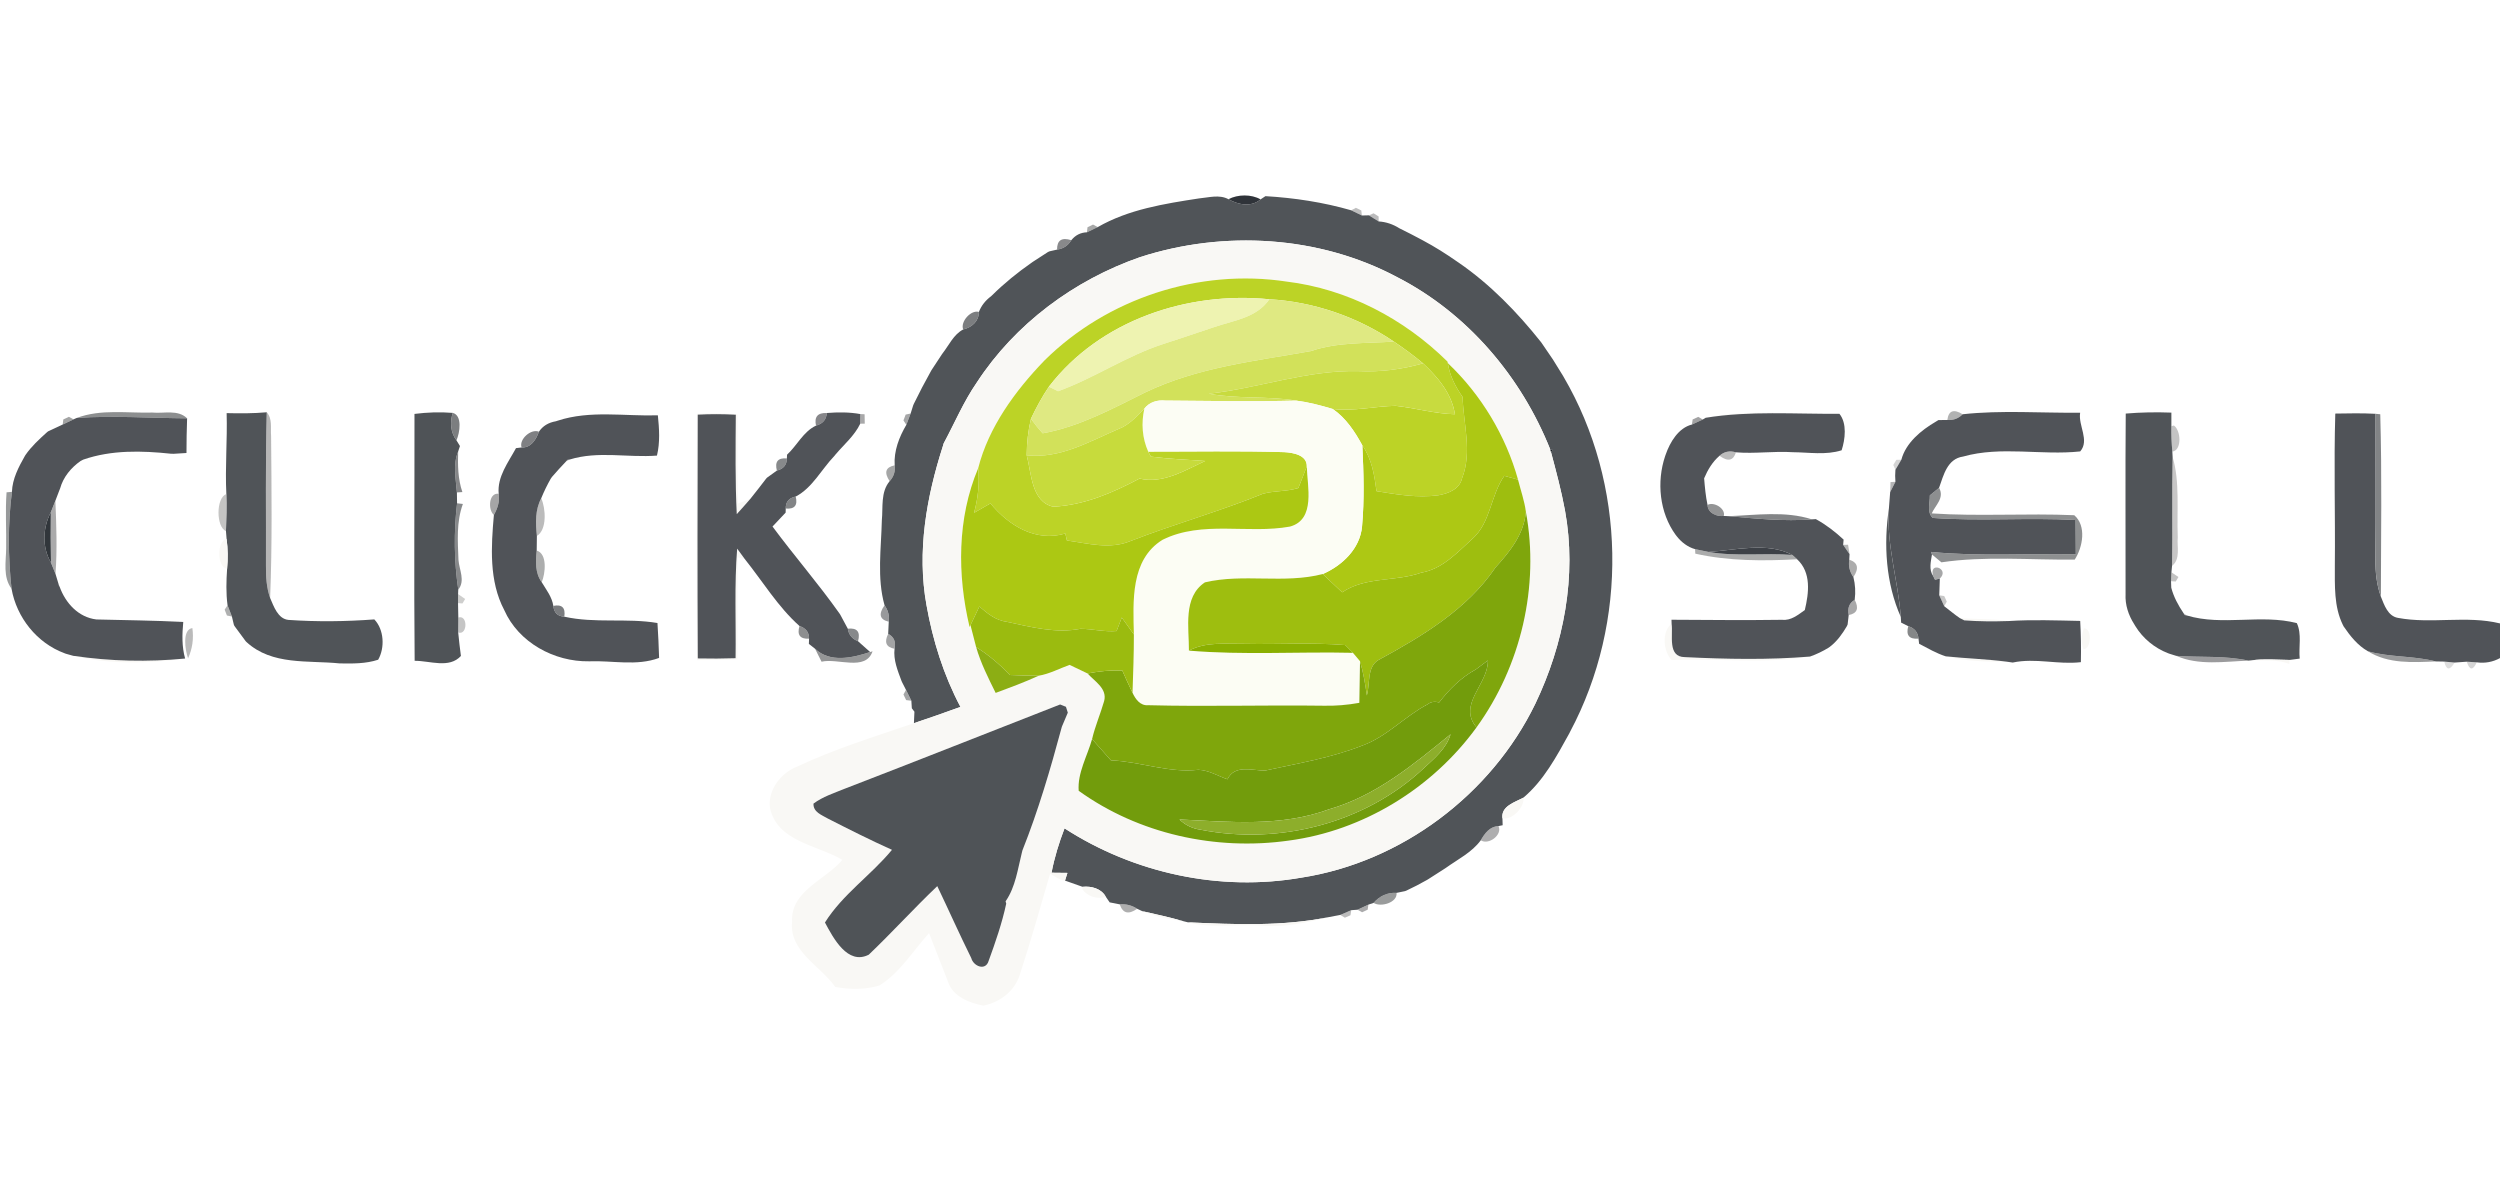 <?xml version="1.0" encoding="UTF-8" ?>
<!DOCTYPE svg PUBLIC "-//W3C//DTD SVG 1.1//EN" "http://www.w3.org/Graphics/SVG/1.1/DTD/svg11.dtd">
<svg width="442pt" height="212pt" viewBox="0 0 442 212" version="1.1" xmlns="http://www.w3.org/2000/svg">
<g id="#505458ff">
<path fill="#505458" opacity="1.00" d=" M 194.08 40.15 C 199.52 37.02 205.86 36.02 211.98 35.08 C 213.69 34.93 215.58 34.34 217.19 35.22 C 218.93 36.21 221.21 36.67 222.87 35.25 L 223.73 34.68 C 228.84 34.98 233.97 35.76 238.89 37.18 C 239.36 37.41 240.31 37.87 240.78 38.10 L 242.01 38.07 C 242.44 38.34 243.31 38.88 243.75 39.15 C 245.05 39.23 246.27 39.64 247.41 40.36 C 247.47 40.39 247.59 40.45 247.65 40.48 L 249.38 41.35 C 249.44 41.39 249.58 41.46 249.65 41.49 L 251.36 42.39 C 251.42 42.42 251.54 42.49 251.60 42.52 C 253.68 43.63 255.68 44.89 257.62 46.25 C 257.69 46.29 257.83 46.39 257.90 46.44 C 263.47 50.27 268.24 55.19 272.44 60.47 C 272.47 60.51 272.54 60.60 272.57 60.65 C 273.05 61.35 274.00 62.75 274.48 63.45 C 274.51 63.51 274.59 63.63 274.63 63.68 C 275.05 64.37 275.90 65.74 276.33 66.43 C 276.36 66.47 276.41 66.57 276.44 66.62 C 287.53 85.56 287.92 109.98 277.61 129.34 C 277.57 129.42 277.49 129.58 277.45 129.66 C 275.21 133.72 272.93 138.00 269.34 141.02 C 267.85 141.84 265.35 142.51 265.63 144.67 L 265.67 145.90 L 264.93 146.05 C 263.40 146.10 262.48 147.36 261.80 148.56 C 260.22 150.71 257.75 151.92 255.63 153.44 C 255.56 153.49 255.41 153.58 255.34 153.63 C 254.64 154.08 253.23 154.98 252.53 155.43 C 252.47 155.47 252.36 155.54 252.30 155.57 C 251.10 156.25 249.89 156.88 248.65 157.46 C 248.59 157.48 248.47 157.53 248.41 157.55 L 246.91 157.86 C 245.31 157.75 243.88 158.44 242.85 159.63 L 241.93 159.94 C 241.45 160.17 240.49 160.61 240.01 160.84 L 238.90 160.92 C 238.42 161.13 237.44 161.55 236.96 161.76 C 236.47 161.85 235.49 162.04 235.00 162.13 C 226.78 163.82 218.35 163.45 210.03 163.07 L 209.15 162.85 C 206.77 162.16 204.35 161.64 201.94 161.09 L 201.05 160.67 C 200.11 160.06 199.09 159.80 197.97 159.89 L 196.61 159.62 C 196.51 159.60 196.30 159.56 196.19 159.54 L 195.49 158.52 C 194.69 157.08 192.93 156.63 191.40 156.79 C 190.62 156.51 189.07 155.96 188.29 155.69 C 188.40 155.35 188.61 154.67 188.72 154.33 C 188.02 154.32 186.61 154.31 185.91 154.30 C 186.42 151.61 187.23 149.00 188.21 146.45 C 200.49 154.39 215.69 157.69 230.12 155.16 C 247.78 152.41 263.65 140.48 271.44 124.43 C 276.48 113.91 278.81 101.81 276.69 90.25 C 276.04 86.75 275.12 83.31 274.20 79.87 C 274.28 79.79 274.44 79.62 274.52 79.54 L 274.08 79.46 C 268.94 66.56 259.42 55.36 247.00 48.99 C 233.21 41.65 216.39 40.68 201.60 45.45 C 189.93 49.50 179.46 57.25 172.69 67.64 C 170.36 71.02 168.77 74.81 166.84 78.40 C 166.81 78.52 166.74 78.74 166.71 78.85 C 163.80 87.90 162.08 97.54 163.81 107.01 C 164.92 113.25 166.83 119.36 169.81 124.98 C 167.08 125.97 164.34 126.94 161.58 127.86 C 161.60 127.35 161.65 126.34 161.67 125.83 C 161.55 125.68 161.32 125.37 161.21 125.22 L 161.13 123.89 C 160.89 123.41 160.41 122.45 160.18 121.97 L 159.49 120.62 C 159.47 120.56 159.41 120.44 159.38 120.37 C 158.71 118.56 157.92 116.67 158.16 114.70 C 158.43 113.47 158.05 112.59 157.03 112.07 C 157.05 111.53 157.11 110.46 157.13 109.92 C 157.27 108.86 157.02 107.90 156.39 107.02 C 155.02 102.17 155.80 96.97 155.91 91.99 C 156.14 89.65 155.67 87.02 157.29 85.07 C 158.02 84.27 158.32 83.34 158.18 82.27 C 158.01 79.74 158.97 77.26 160.24 75.11 C 160.43 74.61 160.81 73.61 161.00 73.11 L 161.46 71.64 C 161.49 71.58 161.55 71.44 161.58 71.37 C 162.52 69.44 163.51 67.54 164.56 65.67 C 164.59 65.62 164.65 65.52 164.67 65.47 C 165.13 64.77 166.05 63.37 166.51 62.67 C 166.54 62.63 166.60 62.54 166.63 62.50 C 167.77 61.05 168.59 59.14 170.29 58.25 C 171.80 57.89 173.06 56.81 173.07 55.15 C 173.49 54.05 174.22 53.12 175.23 52.37 C 175.28 52.32 175.38 52.23 175.43 52.18 C 177.57 50.07 179.91 48.17 182.38 46.45 C 182.43 46.41 182.54 46.34 182.59 46.30 C 183.27 45.86 184.62 44.99 185.29 44.55 C 185.36 44.52 185.50 44.46 185.57 44.43 L 186.89 44.13 C 187.98 43.99 188.82 43.43 189.41 42.47 C 190.12 41.58 191.04 41.11 192.17 41.07 C 192.64 40.84 193.60 40.38 194.08 40.15 Z" />
<path fill="#505458" opacity="1.00" d=" M 40.07 73.04 C 42.43 73.10 44.80 73.10 47.16 72.89 C 46.91 81.93 47.06 90.97 47.02 100.01 C 47.00 101.94 47.11 103.89 47.76 105.73 C 48.41 107.21 49.12 109.41 51.00 109.60 C 56.05 109.95 61.13 109.89 66.18 109.51 C 67.92 111.33 68.06 114.54 66.86 116.64 C 64.67 117.36 62.33 117.33 60.05 117.29 C 54.46 116.72 48.12 117.67 43.60 113.53 C 43.56 113.49 43.48 113.41 43.44 113.37 C 42.94 112.70 41.94 111.34 41.44 110.66 C 41.42 110.60 41.37 110.49 41.34 110.43 L 41.00 109.00 C 40.81 108.50 40.42 107.50 40.23 107.01 C 39.94 104.87 40.01 102.71 40.15 100.58 C 40.32 98.81 40.30 97.03 40.06 95.27 L 39.95 93.90 C 40.03 91.72 40.11 89.54 40.02 87.36 C 39.78 82.59 40.21 77.81 40.07 73.04 Z" />
<path fill="#505458" opacity="1.00" d=" M 375.83 73.12 C 378.51 72.89 381.21 72.85 383.90 72.95 C 383.90 73.55 383.90 74.75 383.90 75.35 C 383.86 76.84 383.93 78.35 384.07 79.84 L 384.12 80.80 C 383.97 87.22 384.13 93.64 384.02 100.05 L 383.91 101.18 C 383.90 101.57 383.86 102.36 383.84 102.76 L 383.88 103.91 C 384.31 105.54 385.11 107.02 386.05 108.41 L 386.25 108.74 L 386.64 108.82 C 392.96 110.72 399.75 108.52 406.08 110.17 C 406.99 112.11 406.38 114.37 406.59 116.44 C 406.14 116.50 405.24 116.62 404.79 116.68 C 402.55 116.65 400.31 116.45 398.08 116.74 L 397.52 116.80 C 393.33 115.88 389.02 116.26 384.77 115.96 L 383.59 115.59 C 383.52 115.57 383.38 115.51 383.31 115.49 C 380.93 114.57 378.87 112.88 377.54 110.71 C 377.49 110.62 377.38 110.45 377.33 110.36 C 376.31 108.77 375.70 106.93 375.80 105.03 C 375.82 94.40 375.74 83.76 375.83 73.12 Z" />
<path fill="#505458" opacity="1.00" d=" M 336.06 109.08 C 333.41 103.11 333.00 96.28 333.96 89.87 C 333.50 96.40 335.60 102.64 336.06 109.08 Z" />
</g>
<g id="#2f3339fe">
<path fill="#2f3339" opacity="1.00" d=" M 217.19 35.22 C 218.84 34.35 221.23 34.31 222.87 35.25 C 221.21 36.67 218.93 36.21 217.19 35.22 Z" />
</g>
<g id="#4d4d4d5c">
<path fill="#4d4d4d" opacity="0.36" d=" M 238.89 37.18 L 239.72 36.74 L 240.68 37.21 L 240.78 38.10 C 240.31 37.87 239.36 37.41 238.89 37.18 Z" />
</g>
<g id="#4545475b">
<path fill="#454547" opacity="0.36" d=" M 242.01 38.07 L 242.85 37.71 L 243.74 38.27 L 243.75 39.15 C 243.31 38.88 242.44 38.34 242.01 38.07 Z" />
</g>
<g id="#4d4e4f7e">
<path fill="#4d4e4f" opacity="0.49" d=" M 192.27 40.18 L 193.25 39.70 L 194.08 40.15 C 193.60 40.38 192.64 40.84 192.17 41.07 L 192.27 40.18 Z" />
</g>
<g id="#5a5a5b69">
<path fill="#5a5a5b" opacity="0.41" d=" M 247.41 40.36 C 247.47 40.39 247.59 40.45 247.65 40.48 C 247.59 40.45 247.47 40.39 247.41 40.36 Z" />
</g>
<g id="#61616276">
<path fill="#616162" opacity="0.46" d=" M 249.38 41.35 C 249.44 41.39 249.58 41.46 249.65 41.49 C 249.58 41.46 249.44 41.39 249.38 41.35 Z" />
</g>
<g id="#535557b1">
<path fill="#535557" opacity="0.69" d=" M 186.89 44.13 C 186.87 42.48 187.71 41.92 189.41 42.47 C 188.82 43.43 187.98 43.99 186.89 44.13 Z" />
</g>
<g id="#5b5b5b6a">
<path fill="#5b5b5b" opacity="0.42" d=" M 251.36 42.39 C 251.42 42.42 251.54 42.49 251.60 42.52 C 251.54 42.49 251.42 42.42 251.36 42.39 Z" />
</g>
<g id="#f9f8f5ff">
<path fill="#f9f8f5" opacity="1.00" d=" M 201.60 45.45 C 216.39 40.68 233.21 41.65 247.00 48.99 C 259.42 55.36 268.94 66.56 274.08 79.46 L 274.20 79.87 C 275.12 83.31 276.04 86.75 276.69 90.25 C 278.81 101.81 276.48 113.91 271.44 124.43 C 263.65 140.48 247.78 152.41 230.12 155.16 C 215.69 157.69 200.49 154.39 188.21 146.45 C 187.23 149.00 186.42 151.61 185.91 154.30 C 186.61 154.31 188.02 154.32 188.72 154.33 C 188.61 154.67 188.40 155.35 188.29 155.69 C 187.29 155.58 186.49 154.94 185.66 154.46 C 183.93 160.42 182.24 166.41 180.31 172.30 C 179.40 175.25 176.81 177.18 173.86 177.80 C 171.39 177.32 168.44 176.19 167.61 173.57 C 166.50 170.70 165.38 167.84 164.26 164.98 C 161.40 168.11 159.14 171.96 155.47 174.24 C 152.95 174.99 150.25 174.97 147.67 174.49 C 145.05 170.75 139.52 168.23 140.04 162.98 C 139.74 157.48 145.95 155.60 148.93 152.02 C 144.46 149.38 137.40 148.81 136.13 142.83 C 135.71 139.70 138.06 136.63 140.95 135.53 C 147.59 132.40 154.64 130.24 161.58 127.86 C 164.34 126.94 167.08 125.97 169.81 124.98 C 166.83 119.36 164.92 113.25 163.81 107.01 C 162.08 97.54 163.80 87.90 166.71 78.85 L 166.84 78.40 C 168.77 74.81 170.36 71.02 172.69 67.64 C 179.46 57.25 189.93 49.50 201.60 45.45 M 184.66 63.73 C 179.49 69.09 174.78 75.52 172.94 82.78 C 169.21 91.64 169.23 101.62 171.42 110.85 L 171.58 110.53 C 171.90 111.82 172.24 113.11 172.58 114.41 C 173.39 117.24 174.73 119.87 176.03 122.51 C 178.58 121.56 181.15 120.62 183.63 119.47 C 185.54 119.15 187.28 118.21 189.10 117.55 C 190.15 118.06 191.21 118.57 192.28 119.07 C 193.52 120.47 195.80 121.72 195.21 123.95 C 194.56 126.21 193.62 128.37 193.08 130.66 C 192.24 133.67 190.47 136.67 190.71 139.81 C 201.31 147.45 214.95 150.44 227.83 148.62 C 241.02 146.88 253.26 139.34 261.05 128.60 C 268.89 117.77 272.22 103.67 269.78 90.50 C 269.53 88.56 268.86 86.69 268.39 84.80 C 266.22 77.01 261.85 69.76 255.98 64.20 L 255.91 63.92 C 248.24 56.35 238.21 51.07 227.46 49.78 C 212.03 47.43 195.75 52.75 184.66 63.73 M 149.36 139.44 C 147.47 140.22 145.47 140.84 143.82 142.08 C 143.76 143.59 145.29 144.09 146.34 144.71 C 150.09 146.62 153.85 148.52 157.70 150.25 C 153.99 154.75 148.97 158.12 145.85 163.10 C 147.32 165.84 149.86 170.70 153.60 168.79 C 157.73 164.85 161.57 160.61 165.71 156.67 C 167.73 160.90 169.64 165.19 171.72 169.39 C 172.09 170.82 174.24 171.73 174.79 169.89 C 176.00 166.57 177.16 163.22 177.90 159.77 L 177.79 159.35 C 179.55 156.83 179.94 153.62 180.68 150.69 L 180.77 150.34 C 183.56 143.33 185.71 136.02 187.67 128.73 L 187.74 128.48 C 188.00 127.86 188.53 126.62 188.79 126.00 L 188.46 124.96 L 187.43 124.55 C 174.74 129.51 162.08 134.54 149.36 139.44 Z" />
<path fill="#f9f8f5" opacity="1.00" d=" M 123.21 73.15 C 125.61 73.04 128.01 73.01 130.40 73.29 C 130.38 78.53 130.34 83.77 130.49 89.01 C 131.04 88.80 132.12 88.40 132.66 88.20 C 131.88 89.11 131.07 90.00 130.26 90.90 C 129.97 85.04 130.05 79.18 130.09 73.32 C 127.85 73.20 125.60 73.19 123.36 73.31 C 123.32 87.68 123.29 102.05 123.37 116.41 C 125.60 116.46 127.82 116.45 130.05 116.37 C 130.14 109.91 129.82 103.44 130.33 97.00 C 130.77 97.61 131.22 98.22 131.67 98.83 L 130.42 98.54 C 130.40 104.55 130.36 110.56 130.38 116.57 C 128.00 116.67 125.62 116.70 123.24 116.71 C 123.09 102.19 123.14 87.67 123.21 73.15 Z" />
<path fill="#f9f8f5" opacity="1.00" d=" M 301.57 73.86 C 309.28 72.24 317.35 73.35 325.21 73.16 C 317.33 73.22 309.38 72.60 301.57 73.86 Z" />
<path fill="#f9f8f5" opacity="1.00" d=" M 40.15 100.58 C 38.32 100.25 38.32 95.63 40.06 95.27 C 40.30 97.03 40.32 98.81 40.15 100.58 Z" />
<path fill="#f9f8f5" opacity="1.00" d=" M 346.48 109.27 C 349.35 109.52 352.24 109.35 355.10 109.80 C 352.49 109.89 349.88 109.88 347.28 109.68 L 346.48 109.27 Z" />
<path fill="#f9f8f5" opacity="1.00" d=" M 295.55 116.70 C 294.09 115.20 293.71 111.71 295.54 110.27 C 295.83 112.29 294.76 116.16 297.88 116.18 C 305.24 116.54 312.66 116.69 320.01 116.08 C 311.97 117.42 303.69 116.35 295.55 116.70 Z" />
<path fill="#f9f8f5" opacity="1.00" d=" M 368.45 111.09 C 369.95 111.06 369.73 114.82 368.35 114.78 C 367.91 113.52 367.95 112.29 368.45 111.09 Z" />
<path fill="#f9f8f5" opacity="1.00" d=" M 12.95 115.95 C 19.51 116.92 26.14 117.07 32.73 116.43 C 26.24 117.34 19.40 117.50 12.95 115.95 Z" />
<path fill="#f9f8f5" opacity="1.00" d=" M 344.00 116.04 C 347.60 116.42 351.22 116.52 354.82 116.99 C 351.21 117.03 347.50 116.90 344.00 116.04 Z" />
<path fill="#f9f8f5" opacity="1.00" d=" M 398.08 116.74 C 400.31 116.45 402.55 116.65 404.79 116.68 C 404.78 116.86 404.75 117.21 404.74 117.39 C 402.61 116.54 400.30 116.82 398.08 116.74 Z" />
<path fill="#f9f8f5" opacity="1.00" d=" M 265.63 144.67 C 265.35 142.51 267.85 141.84 269.34 141.02 C 269.58 142.67 267.36 145.07 265.63 144.67 Z" />
<path fill="#f9f8f5" opacity="1.00" d=" M 191.40 156.79 C 192.93 156.63 194.69 157.08 195.49 158.52 C 194.11 159.11 192.21 158.46 191.37 157.24 L 191.40 156.79 Z" />
<path fill="#f9f8f5" opacity="1.00" d=" M 201.94 161.09 C 204.35 161.64 206.77 162.16 209.15 162.85 C 206.69 162.54 204.24 162.01 201.94 161.09 Z" />
<path fill="#f9f8f5" opacity="1.00" d=" M 210.03 163.07 C 218.35 163.45 226.78 163.82 235.00 162.13 C 231.05 163.11 227.04 164.03 222.95 163.65 C 218.66 163.35 214.21 164.19 210.03 163.07 Z" />
</g>
<g id="#6a6a6b8d">
<path fill="#6a6a6b" opacity="0.55" d=" M 185.29 44.55 C 185.36 44.52 185.50 44.46 185.57 44.43 C 185.50 44.46 185.36 44.52 185.29 44.55 Z" />
</g>
<g id="#5b5d5d8b">
<path fill="#5b5d5d" opacity="0.55" d=" M 182.38 46.45 C 182.43 46.41 182.54 46.34 182.59 46.30 C 182.54 46.34 182.43 46.41 182.38 46.45 Z" />
</g>
<g id="#67696bad">
<path fill="#67696b" opacity="0.68" d=" M 257.62 46.25 C 257.69 46.29 257.83 46.39 257.90 46.44 C 257.83 46.39 257.69 46.29 257.62 46.25 Z" />
</g>
<g id="#bcd326ff">
<path fill="#bcd326" opacity="1.00" d=" M 184.66 63.73 C 195.75 52.75 212.03 47.43 227.46 49.78 C 238.21 51.07 248.24 56.35 255.91 63.92 L 255.98 64.20 C 256.29 66.41 257.33 68.38 258.59 70.19 C 258.73 74.97 260.31 79.88 258.50 84.53 C 258.08 86.49 256.02 87.28 254.27 87.57 C 250.62 88.07 246.96 87.42 243.37 86.84 C 242.99 84.02 242.54 81.12 240.86 78.74 C 239.53 76.30 237.96 73.91 235.63 72.31 C 239.35 72.76 243.03 71.82 246.74 71.75 C 250.25 72.13 253.67 73.15 257.23 73.24 C 256.67 69.57 254.20 66.69 251.59 64.24 C 249.95 62.86 248.21 61.59 246.43 60.39 C 239.95 56.00 232.24 53.36 224.42 52.91 C 209.98 51.47 194.46 56.61 185.45 68.36 C 184.23 70.16 183.20 72.08 182.27 74.03 C 181.77 76.15 181.53 78.32 181.52 80.49 C 182.36 83.62 182.33 88.72 186.21 89.58 C 191.63 89.34 196.74 87.11 201.47 84.61 C 205.56 85.61 209.49 83.15 213.08 81.50 C 209.88 81.27 206.66 81.15 203.48 80.73 L 203.00 79.84 C 211.02 79.85 219.04 79.69 227.05 79.94 C 228.60 80.02 231.10 80.44 231.04 82.46 C 230.56 83.74 230.05 85.01 229.55 86.28 C 227.51 86.93 225.32 86.74 223.28 87.30 C 215.60 90.43 207.58 92.65 199.86 95.66 C 196.22 97.19 192.33 96.06 188.63 95.56 C 188.56 95.25 188.42 94.63 188.35 94.32 C 183.15 95.91 178.30 92.89 175.11 89.00 C 174.14 89.55 173.17 90.11 172.21 90.67 C 172.92 88.10 173.20 85.44 172.94 82.78 C 174.78 75.52 179.49 69.09 184.66 63.73 Z" />
</g>
<g id="#6a6b6db8">
<path fill="#6a6b6d" opacity="0.72" d=" M 175.23 52.37 C 175.28 52.32 175.38 52.23 175.43 52.18 C 175.38 52.23 175.28 52.32 175.23 52.37 Z" />
</g>
<g id="#eef3b1ff">
<path fill="#eef3b1" opacity="1.00" d=" M 185.45 68.36 C 194.46 56.61 209.98 51.47 224.42 52.91 C 222.20 56.17 218.16 56.64 214.71 57.81 C 211.70 58.81 208.69 59.85 205.67 60.82 C 199.17 62.91 193.47 66.86 187.06 69.17 C 186.66 68.97 185.85 68.56 185.45 68.36 Z" />
</g>
<g id="#dfe982ff">
<path fill="#dfe982" opacity="1.00" d=" M 224.42 52.91 C 232.24 53.36 239.95 56.00 246.43 60.39 C 241.50 60.74 236.48 60.45 231.74 62.08 C 221.86 63.83 211.67 64.96 202.51 69.36 C 196.67 72.25 190.83 75.45 184.34 76.61 C 183.60 75.79 182.91 74.93 182.27 74.03 C 183.20 72.08 184.23 70.16 185.45 68.36 C 185.85 68.56 186.66 68.97 187.06 69.17 C 193.47 66.86 199.17 62.91 205.67 60.82 C 208.69 59.85 211.70 58.81 214.71 57.81 C 218.16 56.64 222.20 56.17 224.42 52.91 Z" />
</g>
<g id="#535659c3">
<path fill="#535659" opacity="0.76" d=" M 170.29 58.25 C 169.75 56.88 171.67 54.73 173.07 55.15 C 173.06 56.81 171.80 57.89 170.29 58.25 Z" />
</g>
<g id="#d2e15aff">
<path fill="#d2e15a" opacity="1.00" d=" M 246.43 60.39 C 248.21 61.59 249.95 62.86 251.59 64.24 C 247.90 65.30 244.07 65.81 240.23 65.62 C 231.18 65.38 222.62 68.61 213.72 69.61 C 218.83 70.57 224.07 69.99 229.19 70.83 C 221.47 71.02 213.74 70.89 206.02 70.82 C 204.61 70.68 203.20 71.09 202.32 72.25 C 200.95 73.64 199.61 75.15 197.74 75.85 C 192.56 78.07 187.37 81.15 181.52 80.49 C 181.53 78.32 181.77 76.15 182.27 74.03 C 182.91 74.93 183.60 75.79 184.34 76.61 C 190.83 75.45 196.67 72.25 202.51 69.36 C 211.67 64.96 221.86 63.83 231.74 62.08 C 236.48 60.45 241.50 60.74 246.43 60.39 Z" />
</g>
<g id="#4545454b">
<path fill="#454545" opacity="0.29" d=" M 272.44 60.47 C 272.47 60.51 272.54 60.60 272.57 60.65 C 272.54 60.60 272.47 60.51 272.44 60.47 Z" />
</g>
<g id="#30303036">
<path fill="#303030" opacity="0.21" d=" M 166.51 62.67 C 166.54 62.63 166.60 62.54 166.63 62.50 C 166.60 62.54 166.54 62.63 166.51 62.67 Z" />
</g>
<g id="#56565662">
<path fill="#565656" opacity="0.38" d=" M 274.48 63.45 C 274.51 63.51 274.59 63.63 274.63 63.68 C 274.59 63.63 274.51 63.51 274.48 63.45 Z" />
</g>
<g id="#c8db3fff">
<path fill="#c8db3f" opacity="1.00" d=" M 251.59 64.24 C 254.20 66.69 256.67 69.57 257.23 73.24 C 253.67 73.15 250.25 72.13 246.74 71.75 C 243.03 71.82 239.35 72.76 235.63 72.31 C 233.52 71.68 231.38 71.11 229.19 70.83 C 224.07 69.99 218.83 70.57 213.72 69.61 C 222.62 68.61 231.18 65.38 240.23 65.62 C 244.07 65.81 247.90 65.30 251.59 64.24 Z" />
</g>
<g id="#35353538">
<path fill="#353535" opacity="0.22" d=" M 164.56 65.67 C 164.59 65.62 164.65 65.52 164.67 65.47 C 164.65 65.52 164.59 65.62 164.56 65.67 Z" />
</g>
<g id="#adc814ff">
<path fill="#adc814" opacity="1.00" d=" M 255.98 64.20 C 261.85 69.76 266.22 77.01 268.39 84.80 C 267.78 84.63 266.57 84.30 265.96 84.13 C 263.53 87.57 263.58 92.36 260.32 95.26 C 257.64 97.68 255.01 100.61 251.27 101.25 C 246.68 102.89 241.49 101.89 237.29 104.72 C 236.15 103.64 235.00 102.56 233.86 101.49 C 237.31 99.99 240.45 97.01 240.81 93.09 C 241.24 88.32 241.09 83.52 240.86 78.74 C 242.54 81.12 242.99 84.02 243.37 86.84 C 246.96 87.42 250.62 88.07 254.27 87.57 C 256.02 87.28 258.08 86.49 258.50 84.53 C 260.31 79.88 258.73 74.97 258.59 70.19 C 257.33 68.38 256.29 66.41 255.98 64.20 Z" />
</g>
<g id="#3939393e">
<path fill="#393939" opacity="0.24" d=" M 276.33 66.43 C 276.36 66.47 276.41 66.57 276.44 66.62 C 276.41 66.57 276.36 66.47 276.33 66.43 Z" />
</g>
<g id="#5454545e">
<path fill="#545454" opacity="0.37" d=" M 161.46 71.64 C 161.49 71.58 161.55 71.44 161.58 71.37 C 161.55 71.44 161.49 71.58 161.46 71.64 Z" />
</g>
<g id="#fcfdf4ff">
<path fill="#fcfdf4" opacity="1.00" d=" M 202.32 72.25 C 203.20 71.09 204.61 70.68 206.02 70.82 C 213.74 70.89 221.47 71.02 229.19 70.83 C 231.38 71.11 233.52 71.68 235.63 72.31 C 237.96 73.91 239.53 76.30 240.86 78.74 C 241.09 83.52 241.24 88.32 240.81 93.09 C 240.45 97.01 237.31 99.99 233.86 101.49 C 227.04 103.26 219.84 101.35 213.03 102.96 C 209.10 105.56 210.23 111.00 210.20 115.03 C 219.83 115.85 229.54 115.19 239.20 115.42 C 239.51 115.79 240.14 116.53 240.45 116.90 C 240.42 119.35 240.37 121.80 240.33 124.26 C 238.24 124.64 236.12 124.82 234.00 124.77 C 223.67 124.63 213.33 124.95 203.01 124.68 C 201.60 124.81 200.74 123.60 200.23 122.48 C 200.34 119.04 200.48 115.61 200.47 112.17 C 200.34 106.35 199.82 98.95 205.55 95.43 C 212.54 91.96 220.66 94.45 228.07 93.10 C 232.65 91.85 231.12 85.95 231.04 82.46 C 231.10 80.44 228.60 80.02 227.05 79.94 C 219.04 79.69 211.02 79.85 203.00 79.84 C 201.93 77.45 201.75 74.79 202.32 72.25 Z" />
</g>
<g id="#c7db3cff">
<path fill="#c7db3c" opacity="1.00" d=" M 197.74 75.85 C 199.61 75.15 200.95 73.64 202.32 72.25 C 201.75 74.79 201.93 77.45 203.00 79.84 L 203.48 80.73 C 206.66 81.15 209.88 81.27 213.08 81.50 C 209.49 83.15 205.56 85.61 201.47 84.61 C 196.74 87.11 191.63 89.34 186.21 89.58 C 182.33 88.72 182.36 83.62 181.52 80.49 C 187.37 81.15 192.56 78.07 197.74 75.85 Z" />
</g>
<g id="#626466bb">
<path fill="#626466" opacity="0.73" d=" M 13.57 73.89 C 17.84 72.28 22.50 73.07 26.95 72.94 C 29.00 73.14 31.44 72.36 33.08 73.96 C 26.58 73.92 20.08 73.45 13.57 73.89 Z" />
</g>
<g id="#5657576e">
<path fill="#565757" opacity="0.43" d=" M 47.16 72.89 C 48.20 74.06 47.81 75.67 47.93 77.09 C 48.01 86.63 48.14 96.19 47.76 105.73 C 47.11 103.89 47.00 101.94 47.02 100.01 C 47.06 90.97 46.91 81.93 47.16 72.89 Z" />
</g>
<g id="#4f5357ff">
<path fill="#4f5357" opacity="1.00" d=" M 73.28 73.18 C 75.52 72.90 77.79 72.81 80.05 73.00 C 79.53 74.62 79.65 76.46 80.70 77.85 L 81.32 78.86 L 81.00 79.83 C 80.04 82.15 80.60 84.66 80.78 87.06 C 80.79 87.54 80.81 88.50 80.81 88.98 C 80.22 94.06 80.27 99.18 81.02 104.25 L 80.99 105.03 C 80.99 105.43 80.98 106.23 80.98 106.63 C 80.99 107.27 81.02 108.54 81.03 109.18 C 81.03 109.84 81.02 111.17 81.01 111.83 C 81.15 113.21 81.30 114.59 81.49 115.97 C 79.42 118.25 76.00 116.81 73.31 116.83 C 73.17 102.28 73.30 87.73 73.28 73.18 Z" />
<path fill="#4f5357" opacity="1.00" d=" M 149.36 139.44 C 162.08 134.54 174.74 129.51 187.43 124.55 L 188.46 124.96 L 188.79 126.00 C 188.53 126.62 188.00 127.86 187.74 128.48 C 187.72 128.54 187.68 128.67 187.67 128.73 C 185.71 136.02 183.56 143.33 180.77 150.34 C 180.75 150.43 180.70 150.61 180.68 150.69 C 179.94 153.62 179.55 156.83 177.79 159.35 C 177.81 159.46 177.87 159.67 177.90 159.77 C 177.16 163.22 176.00 166.57 174.79 169.89 C 174.24 171.73 172.09 170.82 171.72 169.39 C 169.64 165.19 167.73 160.90 165.71 156.67 C 161.57 160.61 157.73 164.85 153.60 168.79 C 149.86 170.70 147.32 165.84 145.85 163.10 C 148.97 158.12 153.99 154.75 157.70 150.25 C 153.85 148.52 150.09 146.62 146.34 144.71 C 145.29 144.09 143.76 143.59 143.82 142.08 C 145.47 140.84 147.47 140.22 149.36 139.44 Z" />
</g>
<g id="#5b5e61cc">
<path fill="#5b5e61" opacity="0.80" d=" M 80.05 73.00 C 81.77 73.44 81.31 76.53 80.70 77.85 C 79.65 76.46 79.53 74.62 80.05 73.00 Z" />
</g>
<g id="#595a5dba">
<path fill="#595a5d" opacity="0.73" d=" M 144.27 75.25 C 143.93 73.70 144.57 72.95 146.18 73.02 C 146.10 74.18 145.47 74.92 144.27 75.25 Z" />
</g>
<g id="#505358ff">
<path fill="#505358" opacity="1.00" d=" M 146.18 73.02 C 148.16 72.86 150.16 72.85 152.12 73.21 C 152.12 73.64 152.10 74.49 152.09 74.91 C 151.07 77.05 149.20 78.60 147.70 80.38 C 147.65 80.45 147.53 80.58 147.48 80.65 C 145.23 83.00 143.60 86.28 140.68 87.79 C 139.48 88.04 138.89 88.75 138.92 89.91 L 138.90 90.63 C 138.12 91.44 137.35 92.27 136.58 93.09 C 140.42 98.28 144.66 103.15 148.39 108.42 C 148.43 108.48 148.50 108.59 148.54 108.64 C 148.88 109.27 149.55 110.52 149.89 111.15 C 150.05 112.22 150.65 112.96 151.70 113.37 C 152.23 113.84 153.30 114.80 153.84 115.28 C 150.72 116.31 146.76 117.24 144.10 114.70 C 143.83 114.49 143.29 114.06 143.01 113.84 L 143.04 112.92 C 143.07 111.81 142.50 111.06 141.35 110.68 C 137.55 107.30 134.85 102.80 131.67 98.83 C 131.22 98.22 130.77 97.61 130.33 97.00 C 129.82 103.44 130.14 109.91 130.05 116.37 C 127.82 116.45 125.60 116.46 123.37 116.41 C 123.29 102.05 123.32 87.68 123.36 73.31 C 125.60 73.19 127.85 73.20 130.09 73.32 C 130.05 79.18 129.97 85.04 130.26 90.90 C 131.07 90.00 131.88 89.11 132.66 88.20 C 133.62 87.04 134.51 85.82 135.44 84.64 C 135.48 84.60 135.56 84.50 135.60 84.46 C 136.03 84.14 136.91 83.52 137.35 83.20 C 138.52 82.91 139.11 82.19 139.12 81.05 L 139.15 80.39 C 140.93 78.75 142.02 76.31 144.27 75.25 C 145.47 74.92 146.10 74.18 146.18 73.02 Z" />
<path fill="#505358" opacity="1.00" d=" M 347.00 73.24 C 353.85 72.49 360.86 73.04 367.77 72.97 C 367.40 75.25 369.48 77.85 367.78 79.81 C 360.95 80.55 353.79 78.82 347.07 80.72 C 344.27 81.12 343.62 84.03 342.83 86.24 C 342.42 86.58 341.60 87.25 341.19 87.59 C 341.24 88.90 340.61 90.53 341.70 91.57 C 350.10 92.18 358.55 91.47 366.96 91.94 C 366.96 93.96 366.98 95.97 367.00 98.00 C 358.47 97.84 349.91 98.42 341.42 97.58 L 341.57 98.03 C 341.38 99.29 340.99 100.69 341.78 101.84 L 342.11 102.50 L 342.96 102.29 C 342.93 103.03 342.89 104.51 342.86 105.25 C 343.08 105.74 343.52 106.70 343.74 107.18 C 344.65 107.87 345.53 108.62 346.48 109.27 L 347.28 109.68 C 349.88 109.88 352.49 109.89 355.10 109.80 C 359.33 109.53 363.55 109.69 367.78 109.78 C 367.92 112.21 367.95 114.64 367.90 117.07 C 363.88 117.55 359.86 116.28 355.85 117.14 L 354.82 116.99 C 351.22 116.52 347.60 116.42 344.00 116.04 C 342.34 115.50 340.83 114.62 339.30 113.82 L 339.19 112.91 C 339.09 111.79 338.49 111.06 337.38 110.71 C 337.07 110.55 336.43 110.23 336.12 110.08 L 336.06 109.08 C 335.60 102.64 333.50 96.40 333.96 89.87 C 334.02 89.15 334.13 87.71 334.18 87.00 C 334.41 86.54 334.88 85.63 335.11 85.18 C 335.05 84.47 335.05 83.77 335.11 83.06 C 335.38 82.61 335.90 81.73 336.16 81.28 C 336.95 78.29 339.66 76.06 342.27 74.54 C 342.38 74.47 342.60 74.34 342.71 74.27 L 344.29 74.25 C 345.34 74.34 346.24 74.00 347.00 73.24 Z" />
<path fill="#505358" opacity="1.00" d=" M 412.88 73.12 C 415.25 73.08 417.62 73.03 420.00 73.16 C 419.98 81.76 420.06 90.36 419.98 98.97 C 419.95 101.17 420.19 103.40 420.94 105.49 C 421.53 106.95 422.16 108.92 423.95 109.24 C 429.90 110.36 436.07 108.77 442.00 110.22 L 442.00 116.35 C 440.72 117.05 439.34 117.30 437.89 117.10 C 437.44 117.07 436.56 117.02 436.12 116.99 C 435.58 117.03 434.51 117.10 433.98 117.14 C 433.52 117.10 432.60 117.01 432.14 116.97 C 431.77 116.96 431.03 116.95 430.65 116.94 C 426.72 115.92 422.58 116.24 418.66 115.15 C 416.83 114.12 415.51 112.44 414.35 110.74 C 414.32 110.68 414.25 110.55 414.22 110.49 C 412.62 107.23 412.81 103.53 412.80 100.01 C 412.89 91.05 412.61 82.08 412.88 73.12 Z" />
<path fill="#505358" opacity="1.00" d=" M 13.00 74.14 L 13.57 73.89 C 20.08 73.45 26.58 73.92 33.08 73.96 C 33.00 76.00 32.98 78.04 32.97 80.09 C 32.41 80.12 31.29 80.20 30.73 80.23 L 30.24 80.22 C 25.06 79.67 19.70 79.53 14.72 81.26 C 14.60 81.32 14.37 81.44 14.25 81.50 C 12.56 82.69 11.19 84.33 10.63 86.35 C 10.59 86.44 10.52 86.62 10.49 86.70 C 10.31 87.16 9.96 88.08 9.79 88.53 C 9.59 89.04 9.19 90.07 8.98 90.58 C 7.54 93.38 7.41 96.71 9.01 99.48 C 9.21 99.97 9.61 100.96 9.81 101.46 C 9.94 101.90 10.21 102.78 10.34 103.22 L 10.41 103.50 L 10.55 103.76 C 11.59 106.63 13.86 109.14 17.04 109.52 C 22.16 109.65 27.28 109.70 32.40 109.96 C 32.20 112.12 32.13 114.32 32.73 116.43 C 26.14 117.07 19.51 116.92 12.95 115.95 L 11.64 115.58 C 11.58 115.56 11.46 115.51 11.40 115.49 C 6.52 113.69 2.94 109.17 2.04 104.09 C 1.43 98.39 1.38 92.65 2.11 86.96 C 2.19 84.65 3.29 82.57 4.40 80.61 C 4.43 80.56 4.49 80.47 4.52 80.42 C 5.56 78.92 6.91 77.68 8.25 76.47 C 8.31 76.42 8.43 76.32 8.49 76.27 C 9.14 75.96 10.44 75.36 11.09 75.05 C 11.56 74.82 12.52 74.37 13.00 74.14 Z" />
<path fill="#505358" opacity="1.00" d=" M 98.62 74.37 C 104.32 72.50 110.42 73.61 116.31 73.43 C 116.55 75.80 116.72 78.20 116.15 80.55 C 110.98 80.95 105.77 79.68 100.69 81.25 L 100.33 81.30 L 100.09 81.57 C 99.23 82.47 98.40 83.38 97.59 84.32 C 97.53 84.40 97.42 84.57 97.36 84.65 C 96.73 85.76 96.17 86.91 95.69 88.09 C 94.59 90.14 94.69 92.50 94.92 94.75 C 94.92 95.40 94.90 96.70 94.89 97.34 C 94.70 99.24 94.58 101.32 95.78 102.94 C 96.58 104.27 97.59 105.54 97.83 107.12 C 97.94 108.32 98.59 108.96 99.77 109.03 C 105.20 110.25 110.83 109.23 116.24 110.15 C 116.38 112.21 116.46 114.26 116.53 116.32 C 112.54 117.81 108.28 116.75 104.15 116.92 C 97.99 117.02 91.69 113.61 89.15 107.86 C 86.43 102.70 86.83 96.64 87.32 91.04 C 87.96 89.90 88.39 88.62 88.17 87.30 C 87.88 84.29 89.87 81.74 91.23 79.23 L 92.22 79.11 C 93.89 79.20 94.78 77.69 95.28 76.33 C 95.95 75.32 96.95 74.71 98.28 74.48 C 98.36 74.45 98.53 74.39 98.62 74.37 Z" />
<path fill="#505358" opacity="1.00" d=" M 301.05 74.17 L 301.57 73.86 C 309.38 72.60 317.33 73.22 325.21 73.16 C 326.58 74.85 326.23 77.68 325.60 79.61 C 322.81 80.50 319.83 79.97 316.96 79.95 C 313.61 79.73 310.26 80.25 306.91 79.97 C 305.78 79.64 304.81 79.85 304.01 80.58 C 302.76 81.66 301.92 83.07 301.29 84.57 C 301.42 86.14 301.56 87.72 301.89 89.27 C 301.93 90.71 303.52 91.37 304.77 91.22 L 305.61 91.26 C 310.51 91.69 315.42 92.21 320.35 91.82 L 321.04 91.78 C 322.84 92.76 324.45 94.01 325.95 95.40 L 325.87 96.33 C 326.15 96.75 326.72 97.57 327.00 97.98 L 326.95 98.95 C 326.77 100.07 327.02 101.09 327.68 102.03 C 328.01 103.33 328.09 104.67 327.91 106.04 C 326.95 106.61 326.60 107.51 326.85 108.74 L 326.66 110.40 C 326.63 110.47 326.56 110.62 326.53 110.70 C 325.73 112.07 324.79 113.39 323.51 114.36 C 323.47 114.39 323.37 114.46 323.33 114.49 C 322.28 115.14 321.17 115.67 320.01 116.08 C 312.66 116.69 305.24 116.54 297.88 116.18 C 294.76 116.16 295.83 112.29 295.54 110.27 L 295.52 109.57 C 302.04 109.60 308.57 109.68 315.09 109.58 C 316.67 109.75 317.89 108.70 319.09 107.86 C 319.81 104.83 320.27 101.23 317.73 98.88 L 316.89 98.12 C 312.45 95.76 306.87 97.29 302.04 97.58 C 301.45 97.46 300.28 97.21 299.69 97.09 C 298.38 96.72 297.27 95.86 296.45 94.81 C 296.40 94.75 296.30 94.63 296.26 94.57 C 293.39 90.63 292.86 85.19 294.40 80.63 C 294.42 80.57 294.47 80.44 294.49 80.38 C 295.25 78.18 296.75 75.65 299.13 75.06 C 299.61 74.84 300.57 74.39 301.05 74.17 Z" />
</g>
<g id="#66676891">
<path fill="#666768" opacity="0.57" d=" M 152.12 73.21 L 152.86 73.24 C 152.86 73.65 152.88 74.49 152.89 74.91 L 152.09 74.91 C 152.10 74.49 152.12 73.64 152.12 73.21 Z" />
</g>
<g id="#6061638f">
<path fill="#606163" opacity="0.56" d=" M 160.12 73.30 L 161.00 73.11 C 160.81 73.61 160.43 74.61 160.24 75.11 L 159.73 74.33 L 160.12 73.30 Z" />
</g>
<g id="#54555674">
<path fill="#545556" opacity="0.45" d=" M 344.29 74.25 C 344.50 72.60 345.40 72.26 347.00 73.24 C 346.24 74.00 345.34 74.34 344.29 74.25 Z" />
</g>
<g id="#7a7c7eec">
<path fill="#7a7c7e" opacity="0.93" d=" M 420.00 73.16 L 420.83 73.24 C 421.14 83.98 420.96 94.74 420.94 105.49 C 420.19 103.40 419.95 101.17 419.98 98.97 C 420.06 90.36 419.98 81.76 420.00 73.16 Z" />
</g>
<g id="#67696a9b">
<path fill="#67696a" opacity="0.61" d=" M 11.19 74.16 L 12.18 73.69 L 13.00 74.14 C 12.52 74.37 11.56 74.82 11.09 75.05 L 11.19 74.16 Z" />
</g>
<g id="#70707191">
<path fill="#707071" opacity="0.57" d=" M 98.28 74.48 C 98.36 74.45 98.53 74.39 98.62 74.37 C 98.53 74.39 98.36 74.45 98.28 74.48 Z" />
</g>
<g id="#47474980">
<path fill="#474749" opacity="0.50" d=" M 299.26 74.16 L 300.25 73.70 L 301.05 74.17 C 300.57 74.39 299.61 74.84 299.13 75.06 L 299.26 74.16 Z" />
</g>
<g id="#5c5d5e6c">
<path fill="#5c5d5e" opacity="0.42" d=" M 342.27 74.54 C 342.38 74.47 342.60 74.34 342.71 74.27 C 342.60 74.34 342.38 74.47 342.27 74.54 Z" />
</g>
<g id="#58585859">
<path fill="#585858" opacity="0.35" d=" M 383.90 75.35 L 384.35 75.23 C 385.62 76.13 385.77 79.63 384.07 79.84 C 383.93 78.35 383.86 76.84 383.90 75.35 Z" />
</g>
<g id="#707274b4">
<path fill="#707274" opacity="0.71" d=" M 8.25 76.47 C 8.31 76.42 8.43 76.32 8.49 76.27 C 8.43 76.32 8.31 76.42 8.25 76.47 Z" />
</g>
<g id="#57595cc3">
<path fill="#57595c" opacity="0.76" d=" M 92.22 79.11 C 91.70 77.69 93.90 75.73 95.28 76.33 C 94.78 77.69 93.89 79.20 92.22 79.11 Z" />
</g>
<g id="#171d25ff">
<path fill="#171d25" opacity="1.00" d=" M 166.71 78.85 C 166.74 78.74 166.81 78.52 166.84 78.40 L 166.71 78.85 Z" />
</g>
<g id="#0c131aff">
<path fill="#0c131a" opacity="1.00" d=" M 274.08 79.46 L 274.52 79.54 C 274.44 79.62 274.28 79.79 274.20 79.87 L 274.08 79.46 Z" />
</g>
<g id="#4c4c4c5d">
<path fill="#4c4c4c" opacity="0.36" d=" M 4.40 80.61 C 4.43 80.56 4.49 80.47 4.52 80.42 C 4.49 80.47 4.43 80.56 4.40 80.61 Z" />
</g>
<g id="#6565656a">
<path fill="#656565" opacity="0.42" d=" M 30.24 80.22 L 30.73 80.23 C 30.61 80.23 30.36 80.22 30.24 80.22 Z" />
</g>
<g id="#535557b4">
<path fill="#535557" opacity="0.71" d=" M 80.78 87.06 C 80.60 84.66 80.04 82.15 81.00 79.83 C 80.93 82.24 80.95 84.69 81.75 87.00 L 80.78 87.06 Z" />
</g>
<g id="#57575765">
<path fill="#575757" opacity="0.40" d=" M 147.48 80.65 C 147.53 80.58 147.65 80.45 147.70 80.38 C 147.65 80.45 147.53 80.58 147.48 80.65 Z" />
</g>
<g id="#5757586c">
<path fill="#575758" opacity="0.42" d=" M 294.40 80.63 C 294.42 80.57 294.47 80.44 294.49 80.38 C 294.47 80.44 294.42 80.57 294.40 80.63 Z" />
</g>
<g id="#6b6b6b74">
<path fill="#6b6b6b" opacity="0.45" d=" M 304.01 80.58 C 304.81 79.85 305.78 79.64 306.91 79.97 C 306.46 81.46 305.49 81.67 304.01 80.58 Z" />
</g>
<g id="#56565660">
<path fill="#565656" opacity="0.38" d=" M 14.25 81.50 C 14.37 81.44 14.60 81.32 14.72 81.26 C 14.60 81.32 14.37 81.44 14.25 81.50 Z" />
</g>
<g id="#6768697e">
<path fill="#676869" opacity="0.49" d=" M 100.33 81.30 L 100.69 81.25 C 100.54 81.33 100.24 81.49 100.09 81.57 L 100.33 81.30 Z" />
</g>
<g id="#55585ab3">
<path fill="#55585a" opacity="0.70" d=" M 137.35 83.20 C 136.95 81.62 137.54 80.91 139.12 81.05 C 139.11 82.19 138.52 82.91 137.35 83.20 Z" />
</g>
<g id="#32323236">
<path fill="#323232" opacity="0.21" d=" M 335.27 81.30 L 336.16 81.28 C 335.90 81.73 335.38 82.61 335.11 83.06 L 334.73 82.21 L 335.27 81.30 Z" />
</g>
<g id="#55545455">
<path fill="#555454" opacity="0.33" d=" M 384.12 80.80 C 385.43 85.18 384.84 90.31 385.03 94.99 C 384.86 96.68 385.56 98.82 384.02 100.05 C 384.13 93.64 383.97 87.22 384.12 80.80 Z" />
</g>
<g id="#5a5b5c8a">
<path fill="#5a5b5c" opacity="0.54" d=" M 157.29 85.07 C 156.26 83.53 156.56 82.60 158.18 82.27 C 158.32 83.34 158.02 84.27 157.29 85.07 Z" />
</g>
<g id="#acc813ff">
<path fill="#acc813" opacity="1.00" d=" M 171.42 110.85 C 169.23 101.62 169.21 91.64 172.94 82.78 C 173.20 85.44 172.92 88.10 172.21 90.67 C 173.17 90.11 174.14 89.55 175.11 89.00 C 178.30 92.89 183.15 95.91 188.35 94.32 C 188.42 94.63 188.56 95.25 188.63 95.56 C 192.33 96.06 196.22 97.19 199.86 95.66 C 207.58 92.65 215.60 90.43 223.28 87.30 C 225.32 86.74 227.51 86.93 229.55 86.28 C 230.05 85.01 230.56 83.74 231.04 82.46 C 231.12 85.95 232.65 91.85 228.07 93.10 C 220.66 94.45 212.54 91.96 205.55 95.43 C 199.82 98.95 200.34 106.35 200.47 112.17 C 199.76 111.17 199.05 110.17 198.33 109.18 C 198.10 109.78 197.64 110.97 197.41 111.57 C 195.27 111.76 193.17 111.19 191.04 111.17 C 186.67 112.03 182.27 110.85 178.02 109.94 C 176.08 109.69 174.57 108.47 173.15 107.23 C 172.63 108.33 172.10 109.43 171.58 110.53 L 171.42 110.85 Z" />
</g>
<g id="#5c5c5c69">
<path fill="#5c5c5c" opacity="0.41" d=" M 97.36 84.65 C 97.42 84.57 97.53 84.40 97.59 84.32 C 97.53 84.40 97.42 84.57 97.36 84.65 Z" />
</g>
<g id="#4646464b">
<path fill="#464646" opacity="0.29" d=" M 135.44 84.64 C 135.48 84.60 135.56 84.50 135.60 84.46 C 135.56 84.50 135.48 84.60 135.44 84.64 Z" />
</g>
<g id="#9ebe0fff">
<path fill="#9ebe0f" opacity="1.00" d=" M 265.96 84.13 C 266.57 84.30 267.78 84.63 268.39 84.80 C 268.86 86.69 269.53 88.56 269.78 90.50 C 269.44 94.43 266.95 97.52 264.41 100.32 C 259.37 107.76 251.42 112.49 243.69 116.70 C 241.63 117.96 242.26 120.92 241.66 122.95 C 241.37 120.91 241.03 118.88 240.45 116.90 C 240.14 116.53 239.51 115.79 239.20 115.42 C 238.86 115.08 238.18 114.39 237.85 114.05 C 231.91 113.56 225.96 113.96 220.02 113.83 C 216.72 113.87 213.23 113.42 210.20 115.03 C 210.23 111.00 209.10 105.56 213.03 102.96 C 219.84 101.35 227.04 103.26 233.86 101.49 C 235.00 102.56 236.15 103.64 237.29 104.72 C 241.49 101.89 246.68 102.89 251.27 101.25 C 255.01 100.61 257.64 97.68 260.32 95.26 C 263.58 92.36 263.53 87.57 265.96 84.13 Z" />
</g>
<g id="#5c5c5d73">
<path fill="#5c5c5d" opacity="0.45" d=" M 334.24 85.23 L 335.11 85.18 C 334.88 85.63 334.41 86.54 334.18 87.00 C 334.20 86.56 334.23 85.67 334.24 85.23 Z" />
</g>
<g id="#767879ba">
<path fill="#767879" opacity="0.73" d=" M 10.49 86.70 C 10.52 86.62 10.59 86.44 10.63 86.35 C 10.59 86.44 10.52 86.62 10.49 86.70 Z" />
</g>
<g id="#585a5c9f">
<path fill="#585a5c" opacity="0.62" d=" M 1.16 87.04 L 2.11 86.96 C 1.38 92.65 1.43 98.39 2.04 104.09 C 0.48 102.00 1.07 99.33 1.09 96.91 C 1.14 93.62 0.92 90.33 1.16 87.04 Z" />
</g>
<g id="#a2a2a1a2">
<path fill="#a2a2a1" opacity="0.64" d=" M 39.95 93.90 C 38.20 93.20 38.16 87.99 40.02 87.36 C 40.11 89.54 40.03 91.72 39.95 93.90 Z" />
</g>
<g id="#65656795">
<path fill="#656567" opacity="0.58" d=" M 87.32 91.04 C 86.23 90.14 86.40 87.04 88.17 87.30 C 88.39 88.62 87.96 89.90 87.32 91.04 Z" />
</g>
<g id="#626466b7">
<path fill="#626466" opacity="0.72" d=" M 341.19 87.59 C 341.60 87.25 342.42 86.58 342.83 86.24 C 343.83 88.05 342.17 89.32 341.53 90.77 C 349.91 91.33 358.34 90.72 366.73 91.09 C 368.93 92.99 368.24 96.73 366.81 98.94 C 358.97 99.02 350.98 98.27 343.24 99.42 C 342.82 99.07 341.99 98.37 341.57 98.03 L 341.42 97.58 C 349.91 98.42 358.47 97.84 367.00 98.00 C 366.98 95.97 366.96 93.96 366.96 91.94 C 358.55 91.47 350.10 92.18 341.70 91.57 C 340.61 90.53 341.24 88.90 341.19 87.59 Z" />
</g>
<g id="#4d4e4e62">
<path fill="#4d4e4e" opacity="0.38" d=" M 94.92 94.75 C 94.69 92.50 94.59 90.14 95.69 88.09 C 96.51 89.94 96.72 93.69 94.92 94.75 Z" />
</g>
<g id="#575a5cbc">
<path fill="#575a5c" opacity="0.74" d=" M 138.92 89.91 C 138.89 88.75 139.48 88.04 140.68 87.79 C 141.07 89.35 140.48 90.05 138.92 89.91 Z" />
</g>
<g id="#71727399">
<path fill="#717273" opacity="0.60" d=" M 8.98 90.58 C 9.19 90.07 9.59 89.04 9.79 88.53 C 9.97 92.83 10.13 97.16 9.81 101.46 C 9.61 100.96 9.21 99.97 9.01 99.48 C 8.94 96.51 8.94 93.55 8.98 90.58 Z" />
</g>
<g id="#55575ab3">
<path fill="#55575a" opacity="0.70" d=" M 80.81 88.98 L 81.84 89.10 C 80.67 92.27 80.93 95.70 81.06 99.01 C 81.19 100.76 82.30 102.66 81.02 104.25 C 80.27 99.18 80.22 94.06 80.81 88.98 Z" />
</g>
<g id="#545658a0">
<path fill="#545658" opacity="0.63" d=" M 301.89 89.27 C 302.99 88.64 305.12 89.90 304.77 91.22 C 303.52 91.37 301.93 90.71 301.89 89.27 Z" />
</g>
<g id="#31363bff">
<path fill="#31363b" opacity="1.00" d=" M 9.01 99.48 C 7.41 96.71 7.54 93.38 8.98 90.58 C 8.94 93.55 8.94 96.51 9.01 99.48 Z" />
</g>
<g id="#7fa60cff">
<path fill="#7fa60c" opacity="1.00" d=" M 264.41 100.32 C 266.95 97.52 269.44 94.43 269.78 90.50 C 272.22 103.67 268.89 117.77 261.05 128.60 C 257.62 124.54 263.14 120.98 263.06 116.77 C 262.34 117.30 261.64 117.83 260.93 118.35 C 258.33 119.77 256.23 121.86 254.44 124.19 C 253.74 123.99 253.00 124.04 252.41 124.52 C 248.35 126.64 245.20 130.25 240.84 131.82 C 235.32 134.00 229.43 134.97 223.66 136.24 C 221.35 136.24 218.32 135.12 217.01 137.78 C 215.32 137.18 213.70 136.17 211.87 136.10 C 206.65 136.71 201.60 134.64 196.41 134.43 C 195.29 133.18 194.18 131.92 193.08 130.66 C 193.62 128.37 194.56 126.21 195.21 123.95 C 195.80 121.72 193.52 120.47 192.28 119.07 C 194.30 118.67 196.36 118.47 198.42 118.54 C 199.00 119.86 199.59 121.18 200.23 122.48 C 200.74 123.60 201.60 124.81 203.01 124.68 C 213.33 124.95 223.67 124.63 234.00 124.77 C 236.12 124.82 238.24 124.64 240.33 124.26 C 240.37 121.80 240.42 119.35 240.45 116.90 C 241.03 118.88 241.37 120.91 241.66 122.95 C 242.26 120.92 241.63 117.96 243.69 116.70 C 251.42 112.49 259.37 107.76 264.41 100.32 Z" />
</g>
<g id="#616366c7">
<path fill="#616366" opacity="0.78" d=" M 305.61 91.26 C 310.49 91.07 315.60 90.30 320.35 91.82 C 315.42 92.21 310.51 91.69 305.61 91.26 Z" />
</g>
<g id="#6e7072b5">
<path fill="#6e7072" opacity="0.71" d=" M 296.26 94.57 C 296.30 94.63 296.40 94.75 296.45 94.81 C 296.40 94.75 296.30 94.63 296.26 94.57 Z" />
</g>
<g id="#4d4e4e65">
<path fill="#4d4e4e" opacity="0.40" d=" M 325.87 96.33 L 326.74 96.31 C 326.80 96.73 326.94 97.56 327.00 97.98 C 326.72 97.57 326.15 96.75 325.87 96.33 Z" />
</g>
<g id="#5758597e">
<path fill="#575859" opacity="0.49" d=" M 94.89 97.34 C 96.81 97.91 96.43 101.38 95.78 102.94 C 94.58 101.32 94.70 99.24 94.89 97.34 Z" />
</g>
<g id="#65666689">
<path fill="#656666" opacity="0.54" d=" M 299.69 97.09 C 300.28 97.21 301.45 97.46 302.04 97.58 C 306.95 98.44 311.95 97.72 316.89 98.12 L 317.73 98.88 C 311.69 99.20 305.64 99.21 299.73 97.89 L 299.69 97.09 Z" />
</g>
<g id="#3d4147ff">
<path fill="#3d4147" opacity="1.00" d=" M 302.04 97.58 C 306.87 97.29 312.45 95.76 316.89 98.12 C 311.95 97.72 306.95 98.44 302.04 97.58 Z" />
</g>
<g id="#6868698d">
<path fill="#686869" opacity="0.55" d=" M 326.95 98.95 C 328.47 99.45 328.72 100.47 327.68 102.03 C 327.02 101.09 326.77 100.07 326.95 98.95 Z" />
</g>
<g id="#7f8081b1">
<path fill="#7f8081" opacity="0.69" d=" M 341.78 101.84 C 340.96 99.13 344.80 100.56 342.96 102.29 L 342.11 102.50 L 341.78 101.84 Z" />
</g>
<g id="#60606060">
<path fill="#606060" opacity="0.38" d=" M 383.91 101.18 C 384.22 101.39 384.84 101.81 385.15 102.02 L 384.67 102.81 L 383.84 102.76 C 383.86 102.36 383.90 101.57 383.91 101.18 Z" />
</g>
<g id="#737474ae">
<path fill="#737474" opacity="0.68" d=" M 10.34 103.22 C 10.39 103.35 10.50 103.62 10.55 103.76 L 10.41 103.50 L 10.34 103.22 Z" />
</g>
<g id="#42424142">
<path fill="#424241" opacity="0.26" d=" M 80.99 105.03 C 81.30 105.25 81.93 105.68 82.24 105.90 L 81.77 106.69 L 80.98 106.63 C 80.98 106.23 80.99 105.43 80.99 105.03 Z" />
</g>
<g id="#4343434d">
<path fill="#434343" opacity="0.30" d=" M 342.86 105.25 L 343.74 105.38 L 344.19 106.36 L 343.74 107.18 C 343.52 106.70 343.08 105.74 342.86 105.25 Z" />
</g>
<g id="#595a5b84">
<path fill="#595a5b" opacity="0.52" d=" M 326.85 108.74 C 326.60 107.51 326.95 106.61 327.91 106.04 C 328.70 107.56 328.35 108.46 326.85 108.74 Z" />
</g>
<g id="#6162637f">
<path fill="#616263" opacity="0.50" d=" M 40.23 107.01 C 40.42 107.50 40.81 108.50 41.00 109.00 L 40.12 108.82 L 39.72 107.79 L 40.23 107.01 Z" />
</g>
<g id="#595c5fcc">
<path fill="#595c5f" opacity="0.80" d=" M 97.83 107.12 C 99.36 106.81 100.01 107.45 99.77 109.03 C 98.59 108.96 97.94 108.32 97.83 107.12 Z" />
</g>
<g id="#6a6c6eb0">
<path fill="#6a6c6e" opacity="0.69" d=" M 156.39 107.02 C 157.02 107.90 157.27 108.86 157.13 109.92 C 155.53 109.55 155.28 108.58 156.39 107.02 Z" />
</g>
<g id="#9bbb0fff">
<path fill="#9bbb0f" opacity="1.00" d=" M 173.15 107.23 C 174.57 108.47 176.08 109.69 178.02 109.94 C 182.27 110.85 186.67 112.03 191.04 111.17 C 193.17 111.19 195.27 111.76 197.41 111.57 C 197.64 110.97 198.10 109.78 198.33 109.18 C 199.05 110.17 199.76 111.17 200.47 112.17 C 200.48 115.61 200.34 119.04 200.23 122.48 C 199.59 121.18 199.00 119.86 198.42 118.54 C 196.36 118.47 194.30 118.67 192.28 119.07 C 191.21 118.57 190.15 118.06 189.10 117.55 C 187.28 118.21 185.54 119.15 183.63 119.47 C 181.93 119.47 180.24 119.41 178.55 119.34 C 176.76 117.47 174.78 115.78 172.58 114.41 C 172.24 113.11 171.90 111.82 171.58 110.53 C 172.10 109.43 172.63 108.33 173.15 107.23 Z" />
</g>
<g id="#4747484d">
<path fill="#474748" opacity="0.30" d=" M 148.39 108.42 C 148.43 108.48 148.50 108.59 148.54 108.64 C 148.50 108.59 148.43 108.48 148.39 108.42 Z" />
</g>
<g id="#4d4d4d55">
<path fill="#4d4d4d" opacity="0.33" d=" M 386.05 108.41 C 386.20 108.51 386.49 108.72 386.64 108.82 L 386.25 108.74 L 386.05 108.41 Z" />
<path fill="#4d4d4d" opacity="0.33" d=" M 11.40 115.49 C 11.46 115.51 11.58 115.56 11.64 115.58 C 11.58 115.56 11.46 115.51 11.40 115.49 Z" />
</g>
<g id="#5959595a">
<path fill="#595959" opacity="0.35" d=" M 81.03 109.18 C 82.73 108.61 82.69 112.38 81.01 111.83 C 81.02 111.17 81.03 109.84 81.03 109.18 Z" />
</g>
<g id="#6263647c">
<path fill="#626364" opacity="0.49" d=" M 41.34 110.43 C 41.37 110.49 41.42 110.60 41.44 110.66 C 41.42 110.60 41.37 110.49 41.34 110.43 Z" />
</g>
<g id="#63646582">
<path fill="#636465" opacity="0.51" d=" M 326.53 110.70 C 326.56 110.62 326.63 110.47 326.66 110.40 C 326.63 110.47 326.56 110.62 326.53 110.70 Z" />
</g>
<g id="#67686987">
<path fill="#676869" opacity="0.53" d=" M 377.33 110.36 C 377.38 110.45 377.49 110.62 377.54 110.71 C 377.49 110.62 377.38 110.45 377.33 110.36 Z" />
</g>
<g id="#6d6e6fa0">
<path fill="#6d6e6f" opacity="0.63" d=" M 414.22 110.49 C 414.25 110.55 414.32 110.68 414.35 110.74 L 414.27 110.63 L 414.22 110.49 Z" />
</g>
<g id="#5f60606d">
<path fill="#5f6060" opacity="0.43" d=" M 33.25 116.39 C 32.72 114.96 32.18 111.30 34.01 111.04 C 34.27 112.91 34.02 114.70 33.25 116.39 Z" />
</g>
<g id="#555759ac">
<path fill="#555759" opacity="0.67" d=" M 141.35 110.68 C 142.50 111.06 143.07 111.81 143.04 112.92 C 141.45 113.01 140.88 112.26 141.35 110.68 Z" />
</g>
<g id="#525457b0">
<path fill="#525457" opacity="0.69" d=" M 149.89 111.15 C 151.55 110.97 152.15 111.71 151.70 113.37 C 150.65 112.96 150.05 112.22 149.89 111.15 Z" />
</g>
<g id="#545658b4">
<path fill="#545658" opacity="0.71" d=" M 337.38 110.71 C 338.49 111.06 339.09 111.79 339.19 112.91 C 337.54 113.05 336.94 112.32 337.38 110.71 Z" />
</g>
<g id="#5c5e5f90">
<path fill="#5c5e5f" opacity="0.56" d=" M 157.03 112.07 C 158.05 112.59 158.43 113.47 158.16 114.70 C 156.67 114.44 156.29 113.56 157.03 112.07 Z" />
</g>
<g id="#4848484e">
<path fill="#484848" opacity="0.31" d=" M 43.44 113.37 C 43.48 113.41 43.56 113.49 43.60 113.53 C 43.56 113.49 43.48 113.41 43.44 113.37 Z" />
</g>
<g id="#8aaf00ff">
<path fill="#8aaf00" opacity="1.00" d=" M 210.20 115.03 C 213.23 113.42 216.72 113.87 220.02 113.83 C 225.96 113.96 231.91 113.56 237.85 114.05 C 238.18 114.39 238.86 115.08 239.20 115.42 C 229.54 115.19 219.83 115.85 210.20 115.03 Z" />
</g>
<g id="#2b2b2b2d">
<path fill="#2b2b2b" opacity="0.18" d=" M 323.33 114.49 C 323.37 114.46 323.47 114.39 323.51 114.36 C 323.47 114.39 323.37 114.46 323.33 114.49 Z" />
</g>
<g id="#585a5ba0">
<path fill="#585a5b" opacity="0.63" d=" M 144.10 114.70 C 146.76 117.24 150.72 116.31 153.84 115.28 L 154.27 115.15 C 153.05 118.74 148.10 116.31 145.25 116.99 C 144.96 116.42 144.39 115.27 144.10 114.70 Z" />
</g>
<g id="#8cae14ff">
<path fill="#8cae14" opacity="1.00" d=" M 172.58 114.41 C 174.78 115.78 176.76 117.47 178.55 119.34 C 180.24 119.41 181.93 119.47 183.63 119.47 C 181.15 120.62 178.58 121.56 176.03 122.51 C 174.73 119.87 173.39 117.24 172.58 114.41 Z" />
</g>
<g id="#5b5b5b6e">
<path fill="#5b5b5b" opacity="0.43" d=" M 383.31 115.49 C 383.38 115.51 383.52 115.57 383.59 115.59 C 383.52 115.57 383.38 115.51 383.31 115.49 Z" />
</g>
<g id="#58595b9c">
<path fill="#58595b" opacity="0.61" d=" M 418.66 115.15 C 422.58 116.24 426.72 115.92 430.65 116.94 C 426.60 117.11 422.25 117.40 418.66 115.15 Z" />
</g>
<g id="#5c5d5f9d">
<path fill="#5c5d5f" opacity="0.62" d=" M 384.77 115.96 C 389.02 116.26 393.33 115.88 397.52 116.80 C 393.28 116.96 388.77 117.71 384.77 115.96 Z" />
</g>
<g id="#729c0cff">
<path fill="#729c0c" opacity="1.00" d=" M 260.93 118.35 C 261.64 117.83 262.34 117.30 263.06 116.77 C 263.14 120.98 257.62 124.54 261.05 128.60 C 253.26 139.34 241.02 146.88 227.83 148.62 C 214.95 150.44 201.31 147.45 190.71 139.81 C 190.47 136.67 192.24 133.67 193.08 130.66 C 194.18 131.92 195.29 133.18 196.41 134.43 C 201.60 134.64 206.65 136.71 211.87 136.10 C 213.70 136.17 215.32 137.18 217.01 137.78 C 218.32 135.12 221.35 136.24 223.66 136.24 C 229.43 134.97 235.32 134.00 240.84 131.82 C 245.20 130.25 248.35 126.64 252.41 124.52 C 253.00 124.04 253.74 123.99 254.44 124.19 C 256.23 121.86 258.33 119.77 260.93 118.35 M 235.01 143.07 C 226.50 146.23 217.36 145.31 208.53 144.88 C 209.55 145.88 210.84 146.49 212.25 146.69 C 226.12 149.45 241.38 145.56 251.75 135.80 C 253.61 134.07 255.71 132.36 256.46 129.82 C 249.94 135.13 243.28 140.70 235.01 143.07 Z" />
</g>
<g id="#26262626">
<path fill="#262626" opacity="0.15" d=" M 432.14 116.97 C 432.60 117.01 433.52 117.10 433.98 117.14 C 433.12 118.58 432.51 118.52 432.14 116.97 Z" />
</g>
<g id="#31313132">
<path fill="#313131" opacity="0.20" d=" M 436.12 116.99 C 436.56 117.02 437.44 117.07 437.89 117.10 C 437.22 118.58 436.63 118.54 436.12 116.99 Z" />
</g>
<g id="#5757575e">
<path fill="#575757" opacity="0.37" d=" M 159.38 120.37 C 159.41 120.44 159.47 120.56 159.49 120.62 C 159.47 120.56 159.41 120.44 159.38 120.37 Z" />
</g>
<g id="#6d6e6f9f">
<path fill="#6d6e6f" opacity="0.62" d=" M 160.18 121.97 C 160.41 122.45 160.89 123.41 161.13 123.89 L 160.21 123.78 L 159.73 122.79 L 160.18 121.97 Z" />
</g>
<g id="#74757585">
<path fill="#747575" opacity="0.52" d=" M 161.21 125.22 C 161.32 125.37 161.55 125.68 161.67 125.83 C 161.55 125.68 161.32 125.37 161.21 125.22 Z" />
</g>
<g id="#0e141bff">
<path fill="#0e141b" opacity="1.00" d=" M 187.67 128.73 C 187.68 128.67 187.72 128.54 187.74 128.48 L 187.67 128.73 Z" />
</g>
<g id="#73737599">
<path fill="#737375" opacity="0.60" d=" M 277.45 129.66 C 277.49 129.58 277.57 129.42 277.61 129.34 C 277.57 129.42 277.49 129.58 277.45 129.66 Z" />
</g>
<g id="#8dae2bff">
<path fill="#8dae2b" opacity="1.00" d=" M 235.01 143.07 C 243.28 140.70 249.94 135.13 256.46 129.82 C 255.71 132.36 253.61 134.07 251.75 135.80 C 241.38 145.56 226.12 149.45 212.25 146.69 C 210.84 146.49 209.55 145.88 208.53 144.88 C 217.36 145.31 226.50 146.23 235.01 143.07 Z" />
</g>
<g id="#3a3a3b68">
<path fill="#3a3a3b" opacity="0.41" d=" M 261.80 148.56 C 262.48 147.36 263.40 146.10 264.93 146.05 C 265.69 147.59 263.17 149.48 261.80 148.56 Z" />
</g>
<g id="#151b21ff">
<path fill="#151b21" opacity="1.00" d=" M 180.68 150.69 C 180.70 150.61 180.75 150.43 180.77 150.34 L 180.68 150.69 Z" />
</g>
<g id="#5d5d5e79">
<path fill="#5d5d5e" opacity="0.47" d=" M 255.34 153.63 C 255.41 153.58 255.56 153.49 255.63 153.44 C 255.56 153.49 255.41 153.58 255.34 153.63 Z" />
</g>
<g id="#4b4b4b53">
<path fill="#4b4b4b" opacity="0.33" d=" M 252.30 155.57 C 252.36 155.54 252.47 155.47 252.53 155.43 C 252.47 155.47 252.36 155.54 252.30 155.57 Z" />
</g>
<g id="#56565661">
<path fill="#565656" opacity="0.38" d=" M 248.41 157.55 C 248.47 157.53 248.59 157.48 248.65 157.46 C 248.59 157.48 248.47 157.53 248.41 157.55 Z" />
</g>
<g id="#5658599a">
<path fill="#565859" opacity="0.60" d=" M 242.85 159.63 C 243.88 158.44 245.31 157.75 246.91 157.86 C 247.11 159.58 244.11 160.45 242.85 159.63 Z" />
</g>
<g id="#11141cff">
<path fill="#11141c" opacity="1.00" d=" M 177.90 159.77 C 177.87 159.67 177.81 159.46 177.79 159.35 L 177.90 159.77 Z" />
</g>
<g id="#6b6b6c78">
<path fill="#6b6b6c" opacity="0.47" d=" M 196.19 159.54 C 196.30 159.56 196.51 159.60 196.61 159.62 C 196.51 159.60 196.30 159.56 196.19 159.54 Z" />
</g>
<g id="#5e5f5f7f">
<path fill="#5e5f5f" opacity="0.50" d=" M 197.97 159.89 C 199.09 159.80 200.11 160.06 201.05 160.67 C 199.53 161.75 198.50 161.49 197.97 159.89 Z" />
</g>
<g id="#5757597f">
<path fill="#575759" opacity="0.50" d=" M 240.01 160.84 C 240.49 160.61 241.45 160.17 241.93 159.94 L 241.81 160.83 L 240.82 161.29 L 240.01 160.84 Z" />
</g>
<g id="#53535364">
<path fill="#535353" opacity="0.39" d=" M 236.96 161.76 C 237.44 161.55 238.42 161.13 238.90 160.92 L 238.76 161.82 L 237.77 162.25 L 236.96 161.76 Z" />
</g>
</svg>

